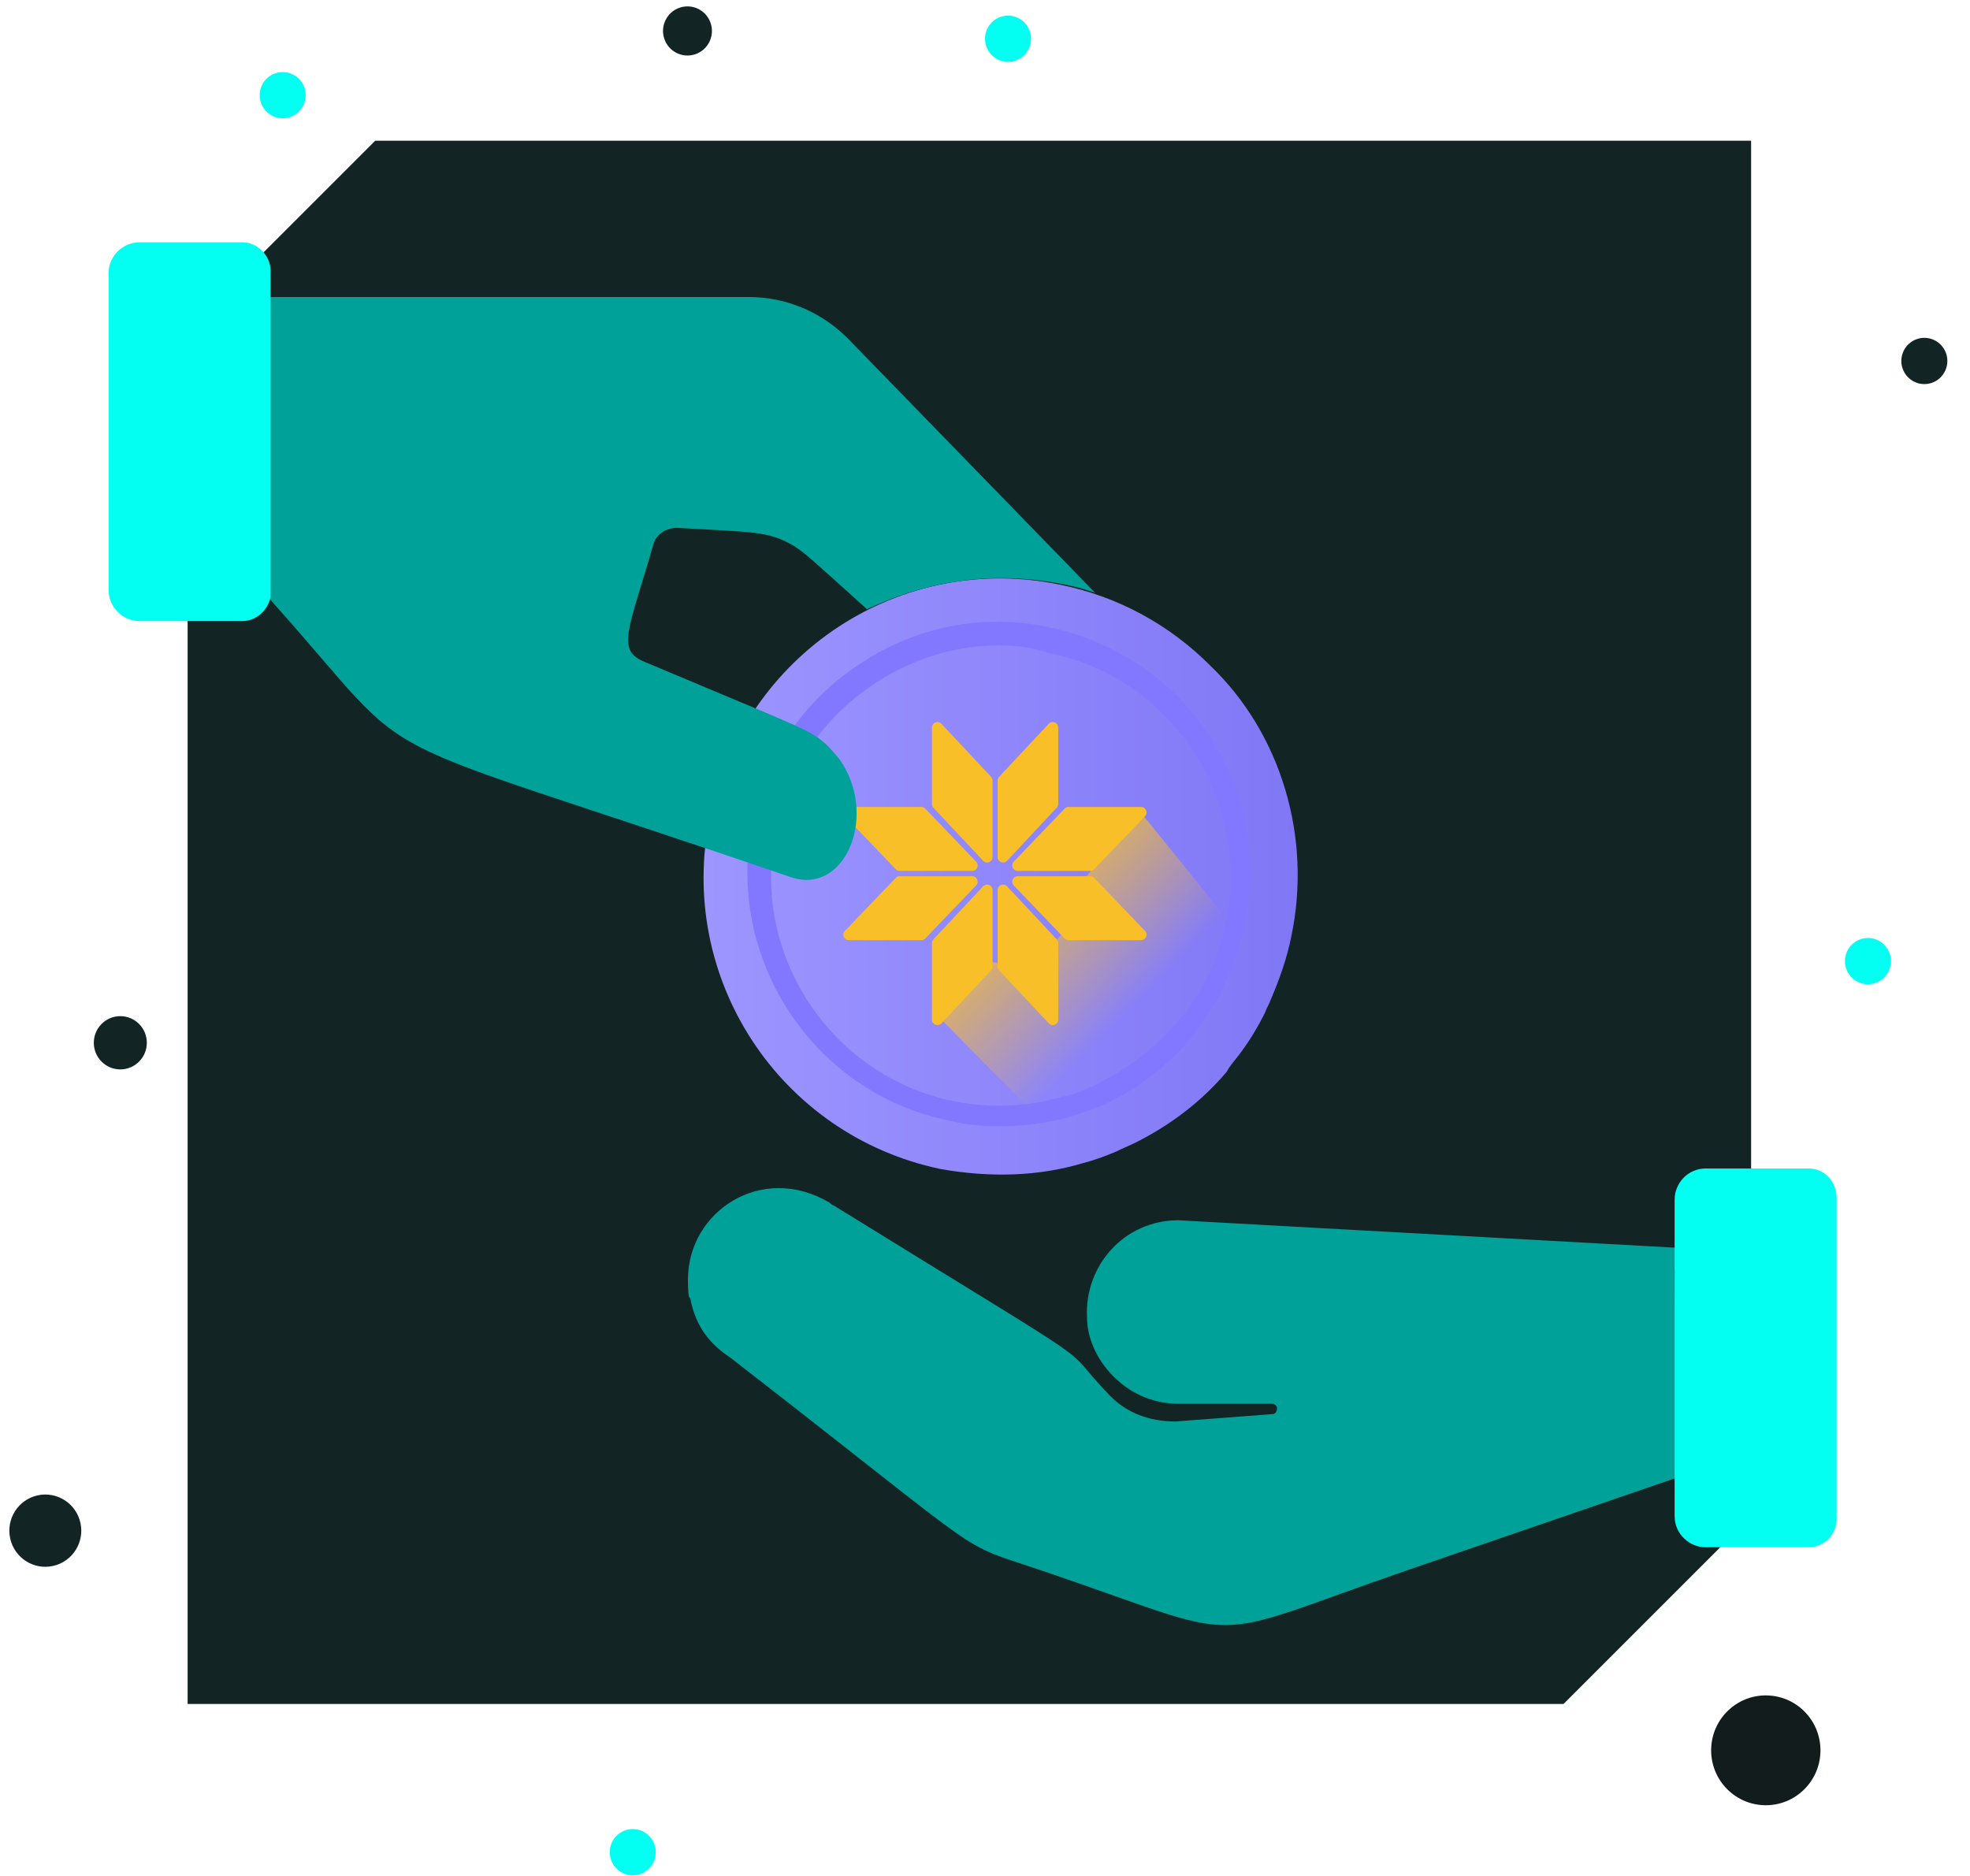 <svg width="126" height="120" viewBox="0 0 126 120" fill="none" xmlns="http://www.w3.org/2000/svg">
<path d="M12 21L24 9H112V97L100 109H12V21Z" fill="#132425"/>
<path d="M3.609 100.11C4.817 99.716 5.479 98.412 5.086 97.198C4.693 95.984 3.396 95.32 2.187 95.714C0.979 96.109 0.318 97.413 0.711 98.627C1.104 99.84 2.401 100.505 3.609 100.11Z" fill="#132425"/>
<path d="M44.454 3.475C45.276 3.207 45.725 2.32 45.458 1.495C45.191 0.669 44.309 0.217 43.487 0.486C42.666 0.754 42.216 1.641 42.483 2.466C42.75 3.292 43.633 3.743 44.454 3.475Z" fill="#132425"/>
<path d="M115.298 114.556C116.723 113.247 116.823 111.025 115.52 109.593C114.218 108.161 112.006 108.061 110.581 109.37C109.156 110.679 109.056 112.901 110.359 114.333C111.661 115.765 113.873 115.865 115.298 114.556Z" fill="#121C1C"/>
<path d="M124.073 24.182C124.673 23.631 124.715 22.695 124.166 22.092C123.618 21.489 122.687 21.447 122.087 21.998C121.487 22.549 121.445 23.485 121.993 24.087C122.542 24.691 123.473 24.733 124.073 24.182Z" fill="#132425"/>
<path d="M64.472 3.958C65.285 3.958 65.944 3.296 65.944 2.479C65.944 1.662 65.285 1 64.472 1C63.659 1 63 1.662 63 2.479C63 3.296 63.659 3.958 64.472 3.958Z" fill="#03FFF1"/>
<path d="M40.472 119.958C41.285 119.958 41.944 119.296 41.944 118.479C41.944 117.662 41.285 117 40.472 117C39.659 117 39 117.662 39 118.479C39 119.296 39.659 119.958 40.472 119.958Z" fill="#03FFF1"/>
<path d="M19.073 7.182C19.673 6.63 19.715 5.695 19.166 5.092C18.618 4.489 17.687 4.447 17.087 4.998C16.486 5.549 16.445 6.484 16.993 7.087C17.541 7.691 18.473 7.733 19.073 7.182Z" fill="#03FFF1"/>
<path d="M119.472 62.958C120.285 62.958 120.944 62.296 120.944 61.479C120.944 60.662 120.285 60 119.472 60C118.659 60 118 60.662 118 61.479C118 62.296 118.659 62.958 119.472 62.958Z" fill="#03FFF1"/>
<path d="M82.599 59.87C82.317 61.285 81.848 62.606 81.284 63.927C81.19 64.21 81.003 64.493 80.909 64.776C80.439 65.72 79.876 66.663 79.218 67.513C78.937 67.89 78.655 68.173 78.467 68.551C76.871 70.438 74.898 71.947 72.645 73.08C72.269 73.268 71.799 73.457 71.424 73.646C70.766 73.929 70.015 74.212 69.264 74.401C66.447 75.25 63.347 75.344 60.154 74.778C49.824 72.608 43.251 62.511 45.41 52.227C47.57 41.847 57.619 35.242 67.855 37.413C71.518 38.167 74.805 39.96 77.434 42.602C81.942 46.943 83.914 53.548 82.599 59.87Z" fill="url(#paint0_linear_95_2935)"/>
<path d="M63.911 72.041C62.784 72.041 61.751 71.947 60.624 71.664C51.984 69.871 46.35 61.285 48.134 52.603C48.979 48.357 51.421 44.772 55.084 42.413C58.652 40.054 62.972 39.205 67.198 40.149C70.297 40.809 73.02 42.319 75.274 44.489C79.125 48.358 80.721 53.83 79.594 59.209C79.313 60.435 78.937 61.568 78.467 62.606C78.373 62.794 78.279 63.078 78.186 63.266C77.81 64.115 77.246 64.87 76.777 65.625C76.589 65.908 76.307 66.191 76.119 66.474C74.711 68.079 73.114 69.4 71.236 70.343C70.861 70.532 70.579 70.721 70.203 70.815C69.546 71.098 68.888 71.286 68.325 71.475C66.916 71.853 65.414 72.041 63.911 72.041ZM63.911 41.281C61.094 41.281 58.37 42.13 55.929 43.734C52.642 45.904 50.388 49.207 49.637 53.075C47.946 61.001 53.111 68.834 61 70.438C63.348 70.909 65.695 70.815 67.949 70.154C68.513 70.06 68.982 69.871 69.64 69.588C69.921 69.494 70.297 69.305 70.579 69.116C72.269 68.267 73.772 67.041 75.087 65.625C75.274 65.342 75.462 65.153 75.744 64.87C76.213 64.21 76.683 63.549 77.058 62.794C77.152 62.606 77.246 62.417 77.34 62.228C77.81 61.19 78.186 60.153 78.373 59.115C79.406 54.208 77.904 49.207 74.429 45.716C72.363 43.64 69.827 42.319 67.01 41.752C65.883 41.375 64.944 41.281 63.911 41.281Z" fill="#8178FF"/>
<path d="M80.708 64.861C80.238 65.805 79.675 66.654 79.111 67.409C78.83 67.786 78.548 68.069 78.36 68.447C76.764 70.334 74.791 71.843 72.538 72.976C72.162 73.165 71.692 73.353 71.317 73.542C70.659 73.825 69.908 74.108 69.157 74.297L60.063 65.069L63.125 62.007V61.497C63.125 61.497 64.24 61.686 64.146 61.497C64.146 61.403 67.208 60.476 67.208 60.476L68.229 59.456L69.249 56.393L72.822 51.8L81.647 62.691C81.647 62.974 80.896 64.578 80.708 64.861Z" fill="url(#paint1_linear_95_2935)"/>
<path fill-rule="evenodd" clip-rule="evenodd" d="M63.484 54.824C63.484 55.141 63.096 55.294 62.879 55.062L59.701 51.668C59.641 51.604 59.607 51.518 59.607 51.429V46.537C59.607 46.22 59.995 46.066 60.212 46.298L63.389 49.692C63.45 49.757 63.484 49.842 63.484 49.931V54.824ZM63.807 54.824C63.807 55.141 64.195 55.294 64.412 55.062L67.589 51.668C67.65 51.604 67.684 51.518 67.684 51.429V46.537C67.684 46.22 67.296 46.066 67.079 46.298L63.901 49.692C63.841 49.757 63.807 49.842 63.807 49.931V54.824ZM63.484 56.935C63.484 56.618 63.096 56.464 62.879 56.696L59.701 60.09C59.641 60.155 59.607 60.24 59.607 60.329L59.607 65.222C59.607 65.539 59.995 65.692 60.212 65.461L63.389 62.066C63.45 62.002 63.484 61.916 63.484 61.827L63.484 56.935ZM63.807 56.935C63.807 56.618 64.195 56.464 64.412 56.696L67.589 60.09C67.65 60.155 67.684 60.24 67.684 60.329L67.684 65.222C67.684 65.539 67.296 65.692 67.079 65.461L63.901 62.066C63.841 62.002 63.807 61.916 63.807 61.827L63.807 56.935ZM58.927 51.618C59.023 51.618 59.114 51.657 59.18 51.725L62.433 55.117C62.646 55.339 62.489 55.709 62.181 55.709L57.544 55.709C57.448 55.709 57.357 55.67 57.291 55.601L54.038 52.209C53.825 51.987 53.982 51.618 54.29 51.618H58.927ZM58.927 60.14C59.023 60.14 59.114 60.101 59.18 60.033L62.433 56.641C62.646 56.419 62.489 56.049 62.181 56.049H57.544C57.448 56.049 57.357 56.088 57.291 56.157L54.038 59.549C53.825 59.771 53.982 60.14 54.29 60.14H58.927ZM65.092 55.709C64.784 55.709 64.627 55.339 64.84 55.117L68.093 51.725C68.159 51.657 68.25 51.618 68.346 51.618L72.983 51.618C73.291 51.618 73.448 51.987 73.235 52.209L69.982 55.601C69.916 55.67 69.825 55.709 69.729 55.709L65.092 55.709ZM65.092 56.049C64.784 56.049 64.627 56.419 64.84 56.641L68.093 60.033C68.159 60.101 68.25 60.14 68.346 60.14H72.983C73.291 60.14 73.448 59.771 73.235 59.549L69.982 56.157C69.916 56.088 69.825 56.049 69.729 56.049H65.092Z" fill="#F9BF29"/>
<path d="M70.05 37.928C68.543 37.36 66.188 36.982 64.022 36.982C60.914 36.982 58.088 37.739 55.45 38.969C51.777 35.657 51.495 35.373 50.741 34.9C49.14 33.953 48.104 34.048 43.3 33.764C42.641 33.764 41.981 34.142 41.793 34.805C40.191 40.389 39.344 41.619 41.322 42.376C51.871 46.824 51.777 46.635 53.002 47.77C53.096 47.865 53.661 48.528 53.661 48.528C56.204 52.029 54.132 57.329 50.553 56.099C21.542 46.162 27.476 49.758 17.491 38.59C16.549 37.549 17.303 37.36 17.115 20.987C17.115 19.946 15.231 19 16.361 19H47.915C50.27 19 52.531 19.946 54.226 21.65L70.05 37.928Z" fill="#00A198"/>
<path d="M108.615 94.051L90.154 100.392C76.402 105.124 80.358 105.124 66.7 100.487C60.86 98.499 64.063 100.297 46.731 86.859C45.319 85.912 44.565 84.871 44.188 83.262C44.188 83.262 44.188 83.073 44.094 82.978C44 82.978 44 81.843 44 81.843C44 77.489 48.709 74.366 53.042 76.921C53.042 76.921 53.231 77.111 53.325 77.111C72.163 88.751 67.265 85.439 71.033 89.319C72.069 90.36 73.482 90.928 75.177 90.928L81.394 90.455C81.582 90.455 81.677 90.266 81.677 90.076C81.677 89.887 81.488 89.792 81.3 89.792H75.366C71.881 89.792 69.526 86.764 69.526 84.303C69.337 80.991 71.881 78.057 75.366 78.057L107.956 79.855C108.898 79.95 107.108 80.518 107.108 81.464C107.202 85.06 107.108 83.168 107.391 91.401C107.768 93.199 110.217 93.483 108.615 94.051Z" fill="#00A198"/>
<path d="M17.303 17.296V37.928C17.303 38.023 17.303 38.117 17.303 38.212C17.114 39.064 16.361 39.726 15.513 39.726H8.92C7.79 39.726 6.942 38.78 6.942 37.739V17.486C6.942 16.35 7.884 15.498 8.92 15.498H15.513C16.455 15.498 17.303 16.35 17.303 17.296Z" fill="#03FFF1"/>
<path d="M7.695 68.407C8.632 68.407 9.391 67.644 9.391 66.704C9.391 65.763 8.632 65 7.695 65C6.759 65 6 65.763 6 66.704C6 67.644 6.759 68.407 7.695 68.407Z" fill="#132425"/>
<path d="M115.679 74.745H109.086C107.956 74.745 107.108 75.691 107.108 76.732V96.985C107.108 98.121 108.05 98.972 109.086 98.972H115.679C116.716 98.972 117.469 98.121 117.469 97.174V76.637C117.469 75.596 116.716 74.745 115.679 74.745Z" fill="#03FFF1"/>
<defs>
<linearGradient id="paint0_linear_95_2935" x1="44.919" y1="55.947" x2="82.964" y2="55.947" gradientUnits="userSpaceOnUse">
<stop offset="0.003" stop-color="#9D96FF"/>
<stop offset="1" stop-color="#8077F6"/>
</linearGradient>
<linearGradient id="paint1_linear_95_2935" x1="63.128" y1="56.126" x2="71.922" y2="64.878" gradientUnits="userSpaceOnUse">
<stop stop-color="#F9BF29"/>
<stop offset="1" stop-color="#F9BF29" stop-opacity="0"/>
</linearGradient>
</defs>
</svg>
